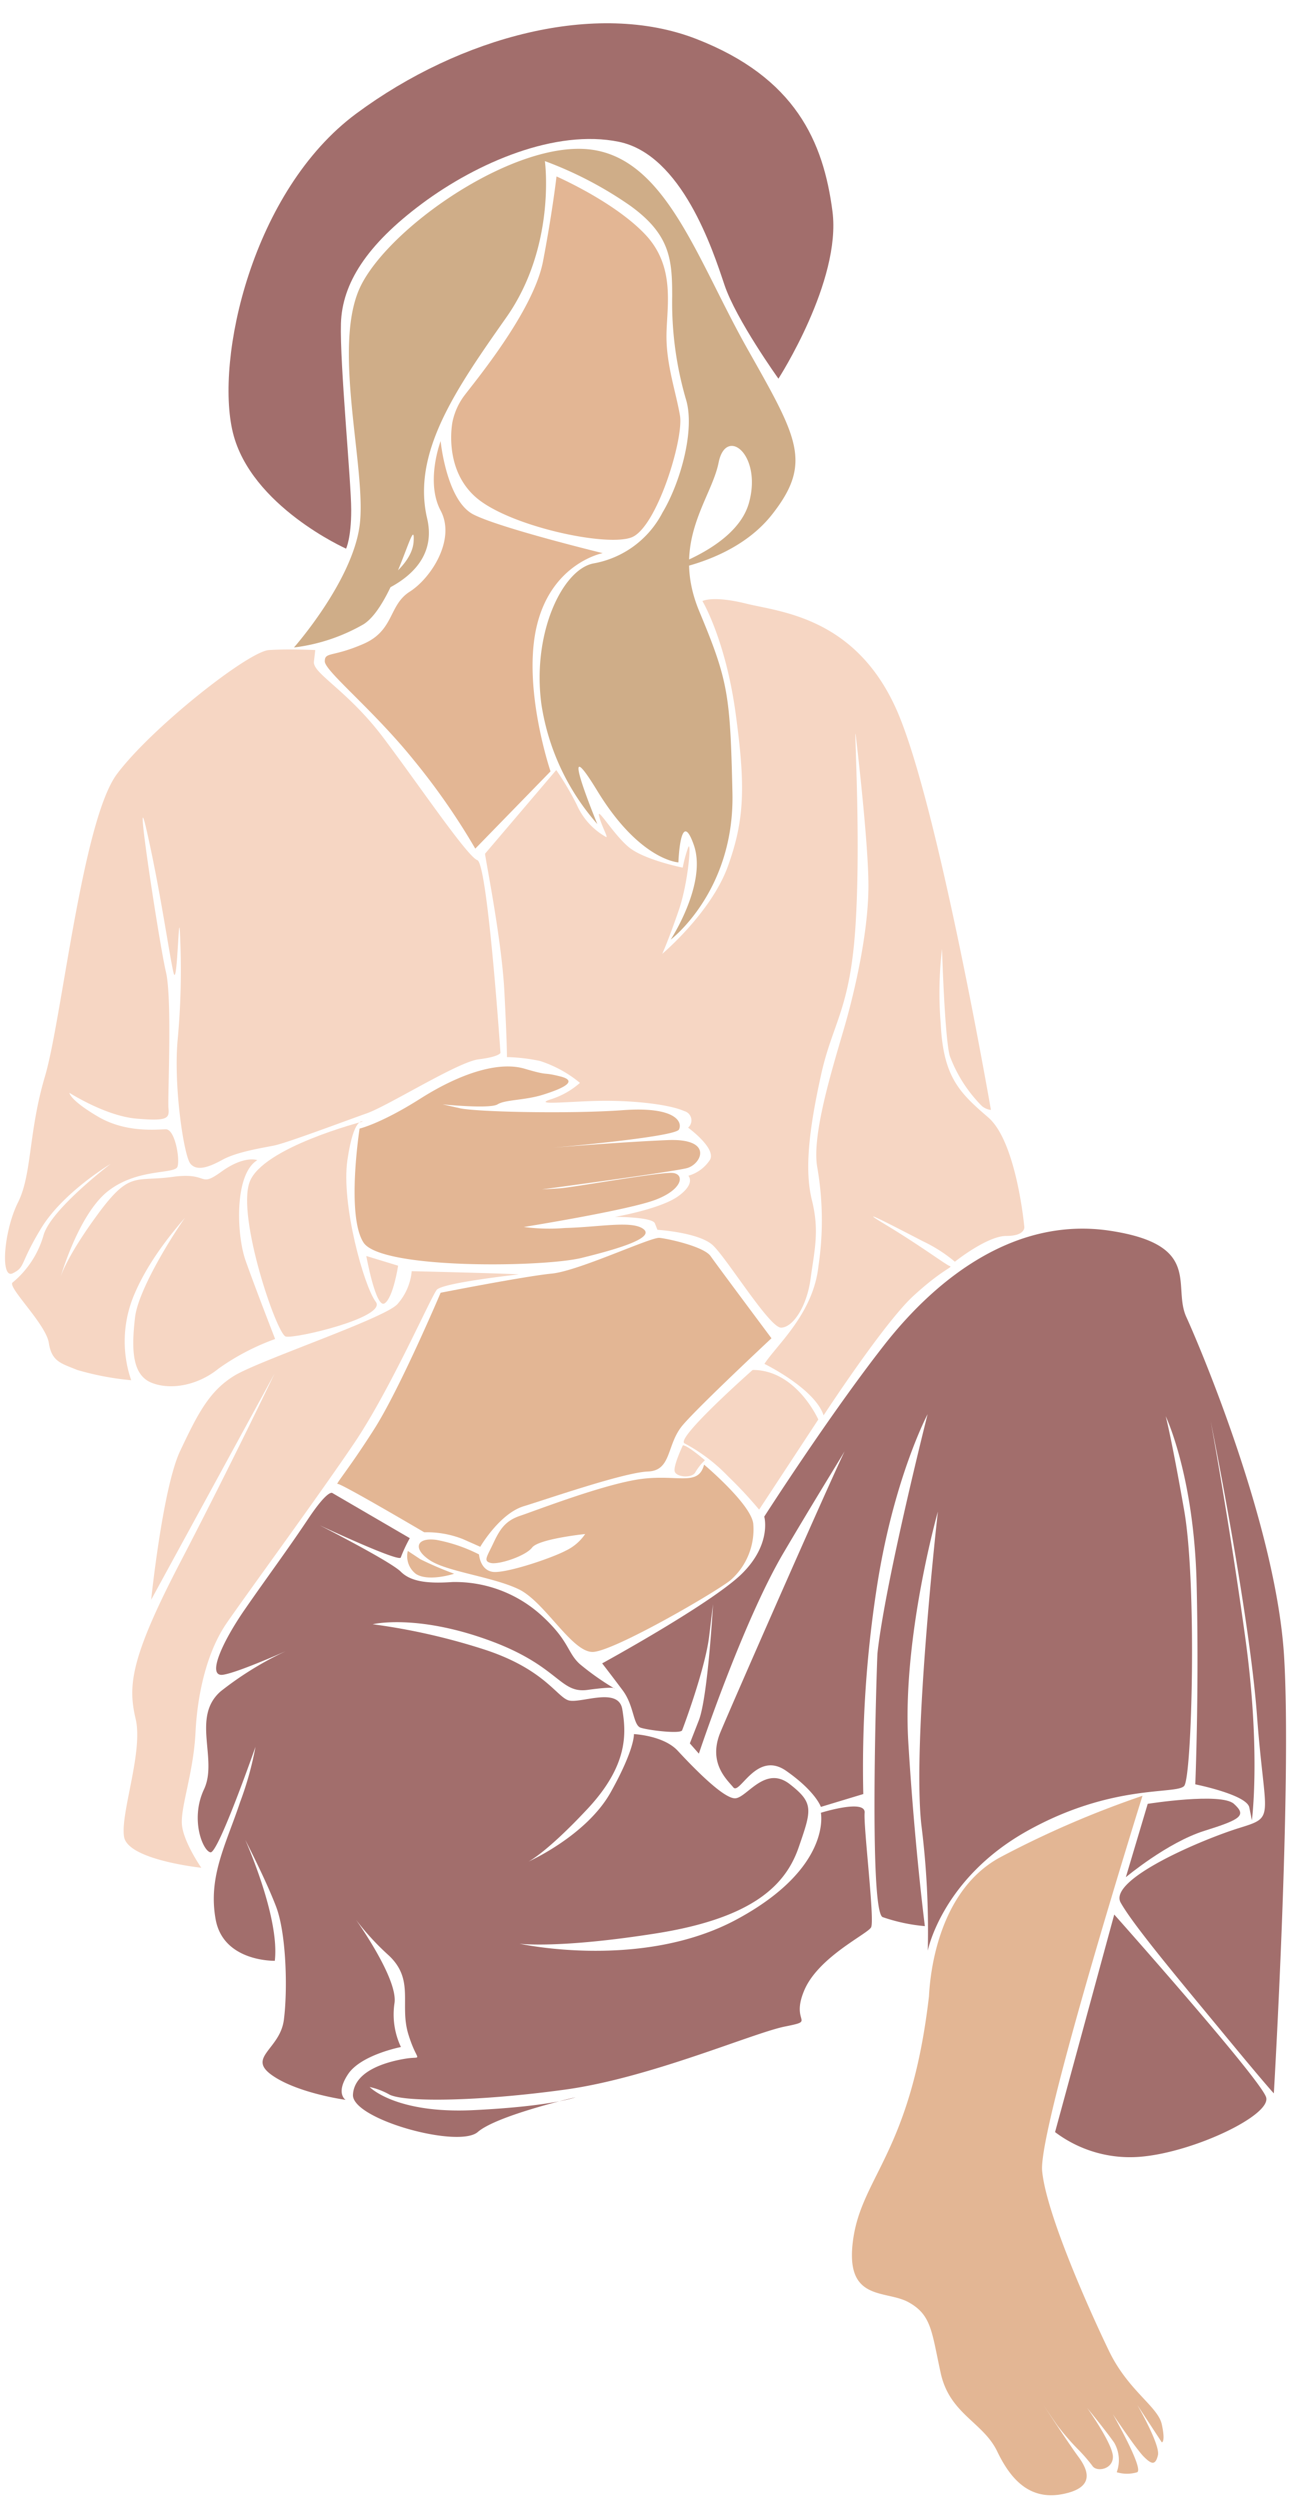 <?xml version="1.0" encoding="UTF-8" standalone="no"?><svg xmlns="http://www.w3.org/2000/svg" xmlns:xlink="http://www.w3.org/1999/xlink" fill="#000000" height="301.5" preserveAspectRatio="xMidYMid meet" version="1" viewBox="-0.6 -2.8 155.9 301.5" width="155.9" zoomAndPan="magnify"><g data-name="Layer 2"><g data-name="Layer 2"><g id="change1_1"><path d="M65.15,16.63s1.4,10.25-4.66,18.86S49.08,51.8,50.94,59.72s-9.08,10-9.08,10,7.22-3.26,7.45-7.22-2.33,7.69-6.06,10a22.18,22.18,0,0,1-8.38,2.79s7-7.92,7.92-14.67S39.3,38.76,43,31.54s18.63-17.47,27.71-16.3,12.81,13.27,18.86,24,7.92,13.74,3,20-14.21,7-14.21,7,9.78-2.56,11.41-8.38S87,48.54,86.11,53s-5.82,9.55-2.33,17.93,3.73,10,4,21.89-7.45,17.7-7.45,17.7,4.42-6.75,2.79-11.41-1.86,2.1-1.86,2.1-4.66-.23-9.78-8.62,0,4,0,4a28.31,28.31,0,0,1-6.75-14.44c-1.16-8.62,2.56-16.3,6.29-17A11.67,11.67,0,0,0,79.35,59c2.1-3.49,4-10,2.79-13.74a41.66,41.66,0,0,1-1.63-12.34c0-4.42-.23-7.45-5.12-10.95A45.88,45.88,0,0,0,65.15,16.63Z" fill="#cfad88"/></g><g id="change2_1"><path d="M54,48.07s-1.16,5.59,2.79,9.08S72.6,63.21,75.63,62s6.29-11.88,5.82-14.67-1.63-6.06-1.63-9.55S81,29.44,77.26,25.48s-10.71-7-10.71-7-.47,4.19-1.63,10.25S56.53,43.42,55.36,45A8.07,8.07,0,0,0,54,48.07Z" fill="#e3b694"/></g><g id="change2_2"><path d="M52.57,50.4s-1.86,4.89,0,8.38-1.16,8.15-3.73,9.78S47,73.23,43.25,74.86s-4.66.93-4.66,2.1,5.82,5.82,10.71,11.88a81.8,81.8,0,0,1,7.45,10.71l9.08-9.32S62.35,80,64.21,72.53s7.92-8.62,7.92-8.62-12.34-3-15.6-4.66S52.57,50.4,52.57,50.4Z" fill="#e3b694"/></g><g id="change2_3"><path d="M42.79,133.31s-1.63,10.48.47,13.74,21.66,3,26.32,1.86,8.85-2.45,7.45-3.49-5.24-.23-9.43-.12a23.81,23.81,0,0,1-5-.12s12.46-2,15.84-3.26,3.61-3.14,2.1-3.26-12,1.75-13.62,1.86-2.1.12-2.1.12,15.72-2.1,17.47-2.56,3.26-3.61-2.33-3.38-14,.93-14,.93,14.91-1.28,15.37-2.21-.47-2.79-6.75-2.33-17.58.23-19.68-.23l-2.1-.47s5.71.58,6.64,0,3.26-.47,5.47-1.16,4.42-1.63,2.1-2.21-1.16,0-4.31-.93-7.8.58-12.58,3.61S42.79,133.31,42.79,133.31Z" fill="#e3b694"/></g><g id="change2_4"><path d="M52.57,153.11s-4.89,11.53-8,16.42-4.77,6.75-4.42,6.64S50.59,182,50.59,182a11.86,11.86,0,0,1,4.66.82l2.1.93s2.33-4,5.24-4.89,12.11-4.08,15-4.19,2.21-3.26,4.19-5.59,10.71-10.48,10.71-10.48-6.52-8.73-7.34-9.9-5.12-2.1-6.17-2.21-9.78,4-13,4.31S52.57,153.11,52.57,153.11Z" fill="#e3b694"/></g><g id="change2_5"><path d="M84.36,173.84s5.82,4.89,5.94,7.22a8.13,8.13,0,0,1-2.79,6.75c-2.1,1.63-14,8.5-16.54,8.62s-5.82-6.06-9-7.57-8.62-2.1-10.71-3.49-1.63-2.79.82-2.45a19,19,0,0,1,5.12,1.75s.12,1.86,1.63,2.1,7.1-1.63,8.85-2.56a5.85,5.85,0,0,0,2.33-2s-5.59.58-6.4,1.63-4.08,2.1-5,1.86-.47-.7.35-2.45,1.51-2.68,3.26-3.26,10.13-3.84,14.56-4.42S83.66,176.51,84.36,173.84Z" fill="#e3b694"/></g><g id="change2_6"><path d="M54.2,187a42.06,42.06,0,0,1-4.08-1.75c-.7-.47-1.51-1-1.51-1a2.68,2.68,0,0,0,1,2.79C51.17,188,54.2,187,54.2,187Z" fill="#e3b694"/></g><g id="change2_7"><path d="M111.49,238c.06-.56.31-12.27,8.54-16.77a117,117,0,0,1,17.23-7.45S124.69,253.87,125.15,259s5.74,16.92,8.07,21.74,5.9,6.68,6.37,8.85,0,2.17,0,2.17l-2.95-4.5s2.79,4.81,2.48,6.06-.78,1.09-1.71.16-3.73-5.12-3.73-5.12,3.73,6.52,2.95,7a4.27,4.27,0,0,1-2.48,0,4.21,4.21,0,0,0-.31-3.57c-1.09-1.55-3.26-4.19-3.26-4.19s3.11,4.35,3.11,5.9-2,1.86-2.48,1.09a19.14,19.14,0,0,0-1.74-2,30.49,30.49,0,0,1-2.45-2.83c-1.09-1.55-2-2.95-2-2.95s3.26,5,4.5,6.68,2,3.73-1.86,4.5-6.21-1.55-7.92-5.12-5.74-4.5-6.83-9.47-1.09-7-3.88-8.54-7.76,0-6.68-7.61S109.32,256.67,111.49,238Z" fill="#e3b694"/></g><g id="change3_1"><path d="M43.18,132.46s-1.09-.62-1.86,4.66,2,15.22,3.42,17.08-9.78,4.5-10.87,4.19-5.9-14.44-4.35-18.63S43.18,132.46,43.18,132.46Z" fill="#f6d6c3"/></g><g id="change3_2"><path d="M30.45,137.12s-1.55-.62-4.35,1.4-1.4,0-5.9.62-5.12-.78-9,4.5-4.5,7.61-4.5,7.61,2.17-7.61,5.74-10.4,8.07-2,8.38-2.95-.31-4.5-1.4-4.5-4.81.47-8.23-1.55S7.78,129,7.78,129s4.35,2.79,8.07,3.11,4,0,3.88-1.24.47-13.2-.31-16.46-4-24.38-2.33-17.08,2.79,15.37,3.26,17.23.62-8.69.78-4.5a91.61,91.61,0,0,1-.31,12.73c-.47,5.59.78,13.82,1.55,14.75s2.17.47,3.88-.47,4.66-1.4,6.21-1.71,8.54-2.95,11.18-3.88,11-6.21,13.51-6.52,2.64-.78,2.64-.78S58.24,101.41,57,100.94s-7-9-11.33-14.75S37.12,78.43,37.28,77l.16-1.4s-3.11-.16-5.59,0S17.71,84.95,13.52,90.54,6.85,120.19,4.83,127s-1.55,11.8-3.26,15.22-2.17,9.32-.62,8.54.78-1.09,3.42-5.43,8.38-7.76,8.38-7.76S5.6,143,4.67,146.12a11.48,11.48,0,0,1-3.73,5.74c-.78.47,4,5,4.35,7.3s1.55,2.48,3.42,3.26a33.8,33.8,0,0,0,6.52,1.24,14.41,14.41,0,0,1,.47-10.56c2.48-5.74,7.45-10.4,7-10.25s-6.52,9.16-7,13.2-.31,7,2,7.92,5.59.31,8.07-1.71a28.3,28.3,0,0,1,6.83-3.57s-2.48-6.37-3.57-9.47S27.65,138.82,30.45,137.12Z" fill="#f6d6c3"/></g><g id="change3_3"><path d="M57.93,100.16c0,.47,2,10.25,2.33,16.61s.31,7.92.31,7.92a21.53,21.53,0,0,1,4,.47,14.58,14.58,0,0,1,4.81,2.64,9.74,9.74,0,0,1-3.57,2c-2.33.78,2.95.16,6.68.16s7.76.47,9.47,1.24a1.16,1.16,0,0,1,.47,2s3.42,2.48,2.64,3.88A4.62,4.62,0,0,1,82.46,139s.93.93-1.24,2.48-7.61,2.48-7.61,2.48,4.5,0,4.81.78l.31.78s5,.31,6.68,1.86,6.83,9.94,8.23,9.94,3.11-2.48,3.57-5.9,1.09-5.74.16-9.47-.31-8.69,1.09-15.06S102,119,102.64,108.7s-.16-23.44,0-23c0,0,1.55,12.89,1.55,18.32s-1.55,12.42-2.95,17.23S97.36,134,98,137.89a37.37,37.37,0,0,1,.16,12c-.62,5.74-5,9.47-6.52,11.8,0,0,6.06,2.95,7.14,6.21,0,0,7.3-11.18,10.87-14.44s4.81-3.42,4.35-3.57-3.57-2.48-7.76-5,1.55.47,4.5,2a17.83,17.83,0,0,1,3.88,2.48s3.88-3.11,6.21-3.11,2.17-1.09,2.17-1.09-.93-10.25-4.35-13.2-5.43-4.81-5.74-11.33a45.27,45.27,0,0,1,.16-9s.31,10.56.93,12.89a16.89,16.89,0,0,0,3.88,6.06,2,2,0,0,0,1.09.47s-6.37-36.8-11.33-48.13S93.48,71,89.44,70s-5.28-.31-5.28-.31,2.79,4.66,4,13.51,1.09,12.89-.93,18.48-7.92,10.56-7.92,10.56.78-1.71,2-5.28,1.55-8.85,1.09-7.45a17,17,0,0,0-.62,2.33s-4.66-.93-6.52-2.48-3.88-5-3.57-3.73,1.24,2.79.78,2.48A8.28,8.28,0,0,1,69,94.26a34.75,34.75,0,0,0-2.48-4.19Z" fill="#f6d6c3"/></g><g id="change3_4"><path d="M90.22,162.42s-9.32,8.23-8.23,8.85a20.72,20.72,0,0,1,5.28,4,50,50,0,0,1,3.73,4l7.14-10.87S95.5,162.42,90.22,162.42Z" fill="#f6d6c3"/></g><g id="change3_5"><path d="M81.8,171.51s-1.11,2.33-1,3.09,2.1.93,2.5.17a6.66,6.66,0,0,1,1.16-1.46S82.38,171.51,81.8,171.51Z" fill="#f6d6c3"/></g><g id="change3_6"><path d="M62,150.9s-9.2,1-9.9,1.86-5.59,12-9.9,18.4S29,189.67,26.72,193s-3.49,8.27-3.73,13.16-1.86,9.08-1.63,11.18,2.33,5.12,2.33,5.12-8.85-.93-9.32-3.73,2.33-10.25,1.4-14.21-.7-7.22,5.36-18.86,11.41-22.82,11.41-22.82L17.64,190.14s1.4-13.51,3.49-17.93,3.49-7.22,6.52-9.08,18-6.87,19.68-8.62a6.92,6.92,0,0,0,1.75-4S60.6,150.78,62,150.9Z" fill="#f6d6c3"/></g><g id="change3_7"><path d="M43.6,148.68s1.16,6.4,2.21,5.71,1.63-4.54,1.63-4.54Z" fill="#f6d6c3"/></g><g id="change4_1"><path d="M105.28,196.58c-.05.49-1.09,31.05.62,31.83A21.11,21.11,0,0,0,111,229.5s-1.24-9.63-2-22.2,3.57-27.79,3.57-27.79-3.11,27.48-2,37.73a102.3,102.3,0,0,1,.78,15.22s1.71-8.69,12-14.44,18-4.35,18.94-5.43,1.55-24.38,0-33.23S140.06,168,140.06,168s3.42,7.14,3.73,20.18-.16,24.22-.16,24.22,6.21,1.24,6.52,2.79l.31,1.55s1.09-8.23-.78-21.89-4.19-26.24-4.19-26.24,4.66,23,5.59,35.55,2.33,12.11-2.17,13.51-15.84,6.21-14.28,9,7.45,9.78,12.58,16,5.9,7,5.9,7,2.17-37,1.24-52.63-10.09-37.26-11.8-41,2-8.69-9.16-10.4-20.65,5.28-27.33,13.82-14.44,20.65-14.44,20.65.93,3.26-2.64,6.83-16.92,10.87-16.92,10.87,1.09,1.4,2.48,3.26,1.24,4.19,2.17,4.5,4.81.78,5,.31,2.79-7.45,3.26-11.33l.47-3.88s-.62,11.18-1.71,14l-1.09,2.79,1.09,1.24S89,192.86,93.95,184.47s8.23-13.51,7.76-13-13.82,30.9-15.37,34.62.78,5.74,1.55,6.68,2.79-4.5,6.37-2,4.19,4.35,4.19,4.35l5.12-1.55a142.34,142.34,0,0,1,1.55-24.38c2-13.51,6.21-21.43,6.21-21.43S106.21,188,105.28,196.58Z" fill="#a26e6c"/></g><g id="change4_2"><path d="M137.89,214.75l-2.64,8.85s5-4.19,9.47-5.59,5.12-1.86,3.57-3.26S137.89,214.75,137.89,214.75Z" fill="#a26e6c"/></g><g id="change4_3"><path d="M133.85,228.1l-7.14,26.24a15,15,0,0,0,10.56,2.95c6.37-.62,15.53-5,14.91-7.14S133.85,228.1,133.85,228.1Z" fill="#a26e6c"/></g><g id="change4_4"><path d="M98.45,215.83s5.43-1.71,5.28,0,1.24,13,.78,13.82-6.37,3.57-8.07,7.61,1.55,3.57-2.33,4.35-16.3,6.21-26.55,7.61-19.1,1.55-21.12.62A8.78,8.78,0,0,0,44,248.9s3.11,3.26,12.58,2.79,12.27-1.55,12.27-1.55-9.47,2.17-11.8,4.19-15.22-1.55-15.06-4.5,4.19-4,6.37-4.35,1.4.62.31-2.95.78-6.52-2.33-9.47a31.06,31.06,0,0,1-4-4.35s5.12,7.14,4.66,10.09a9.18,9.18,0,0,0,.78,5.28s-4.81.93-6.37,3.26-.31,3.11-.31,3.11-5.74-.78-8.85-2.95.93-3.11,1.4-6.68.31-10.4-.93-13.66-3.73-8.07-3.73-8.07,4.19,9.32,3.57,14.59c0,0-6.21.16-7.14-5s1.24-9,2.95-14.13a39.53,39.53,0,0,0,1.86-6.68s-4.5,12.89-5.43,12.73-2.48-4-.78-7.61-1.55-8.69,2-11.8a40,40,0,0,1,9.16-5.43s-6.83,3.11-8.85,3.42-.16-3.88,2.64-7.92,5.12-7.14,7.61-10.87,2.95-3.11,2.95-3.11l9.32,5.43a17.47,17.47,0,0,0-1.09,2.33c-.16.62-9.78-3.88-9.78-3.88s8.54,4.35,9.78,5.59S51.1,188.2,54,188a15.52,15.52,0,0,1,10.71,4c3.42,3.11,3.11,4.5,4.66,5.9a32,32,0,0,0,4.19,2.95s.16-.31-3.26.16-3.42-2.95-12.11-6.06-13.82-1.86-13.82-1.86a76.81,76.81,0,0,1,13.66,3.11c7,2.33,8.54,5.59,9.94,6.06s6.06-1.71,6.52,1.09.78,6.68-4.19,12-7.14,6.37-7.14,6.37,7-3.11,9.94-8.38,2.79-7,2.79-7,3.57.16,5.28,2,5.59,5.9,7,5.74,3.57-4,6.52-1.71,2.64,3.11,1.09,7.61-5.43,8.54-17.23,10.4-16.46,1.24-16.46,1.24,14.75,3.26,26.24-2.95S98.45,215.83,98.45,215.83Z" fill="#a26e6c"/></g><g id="change4_5"><path d="M41.16,63.37s-11.49-5.12-13.66-14S29.82,20.2,42.4,10.89s29-13.66,41-9S98.76,14.3,99.85,22.69s-6.52,20.18-6.52,20.18-5.12-7.14-6.52-11.33S81.68,15.86,74.07,14.3,57,16.79,50.32,21.76s-9.63,9.63-9.78,14.44,1.24,19.1,1.24,22.51S41.16,63.37,41.16,63.37Z" fill="#a26e6c"/></g></g></g></svg>